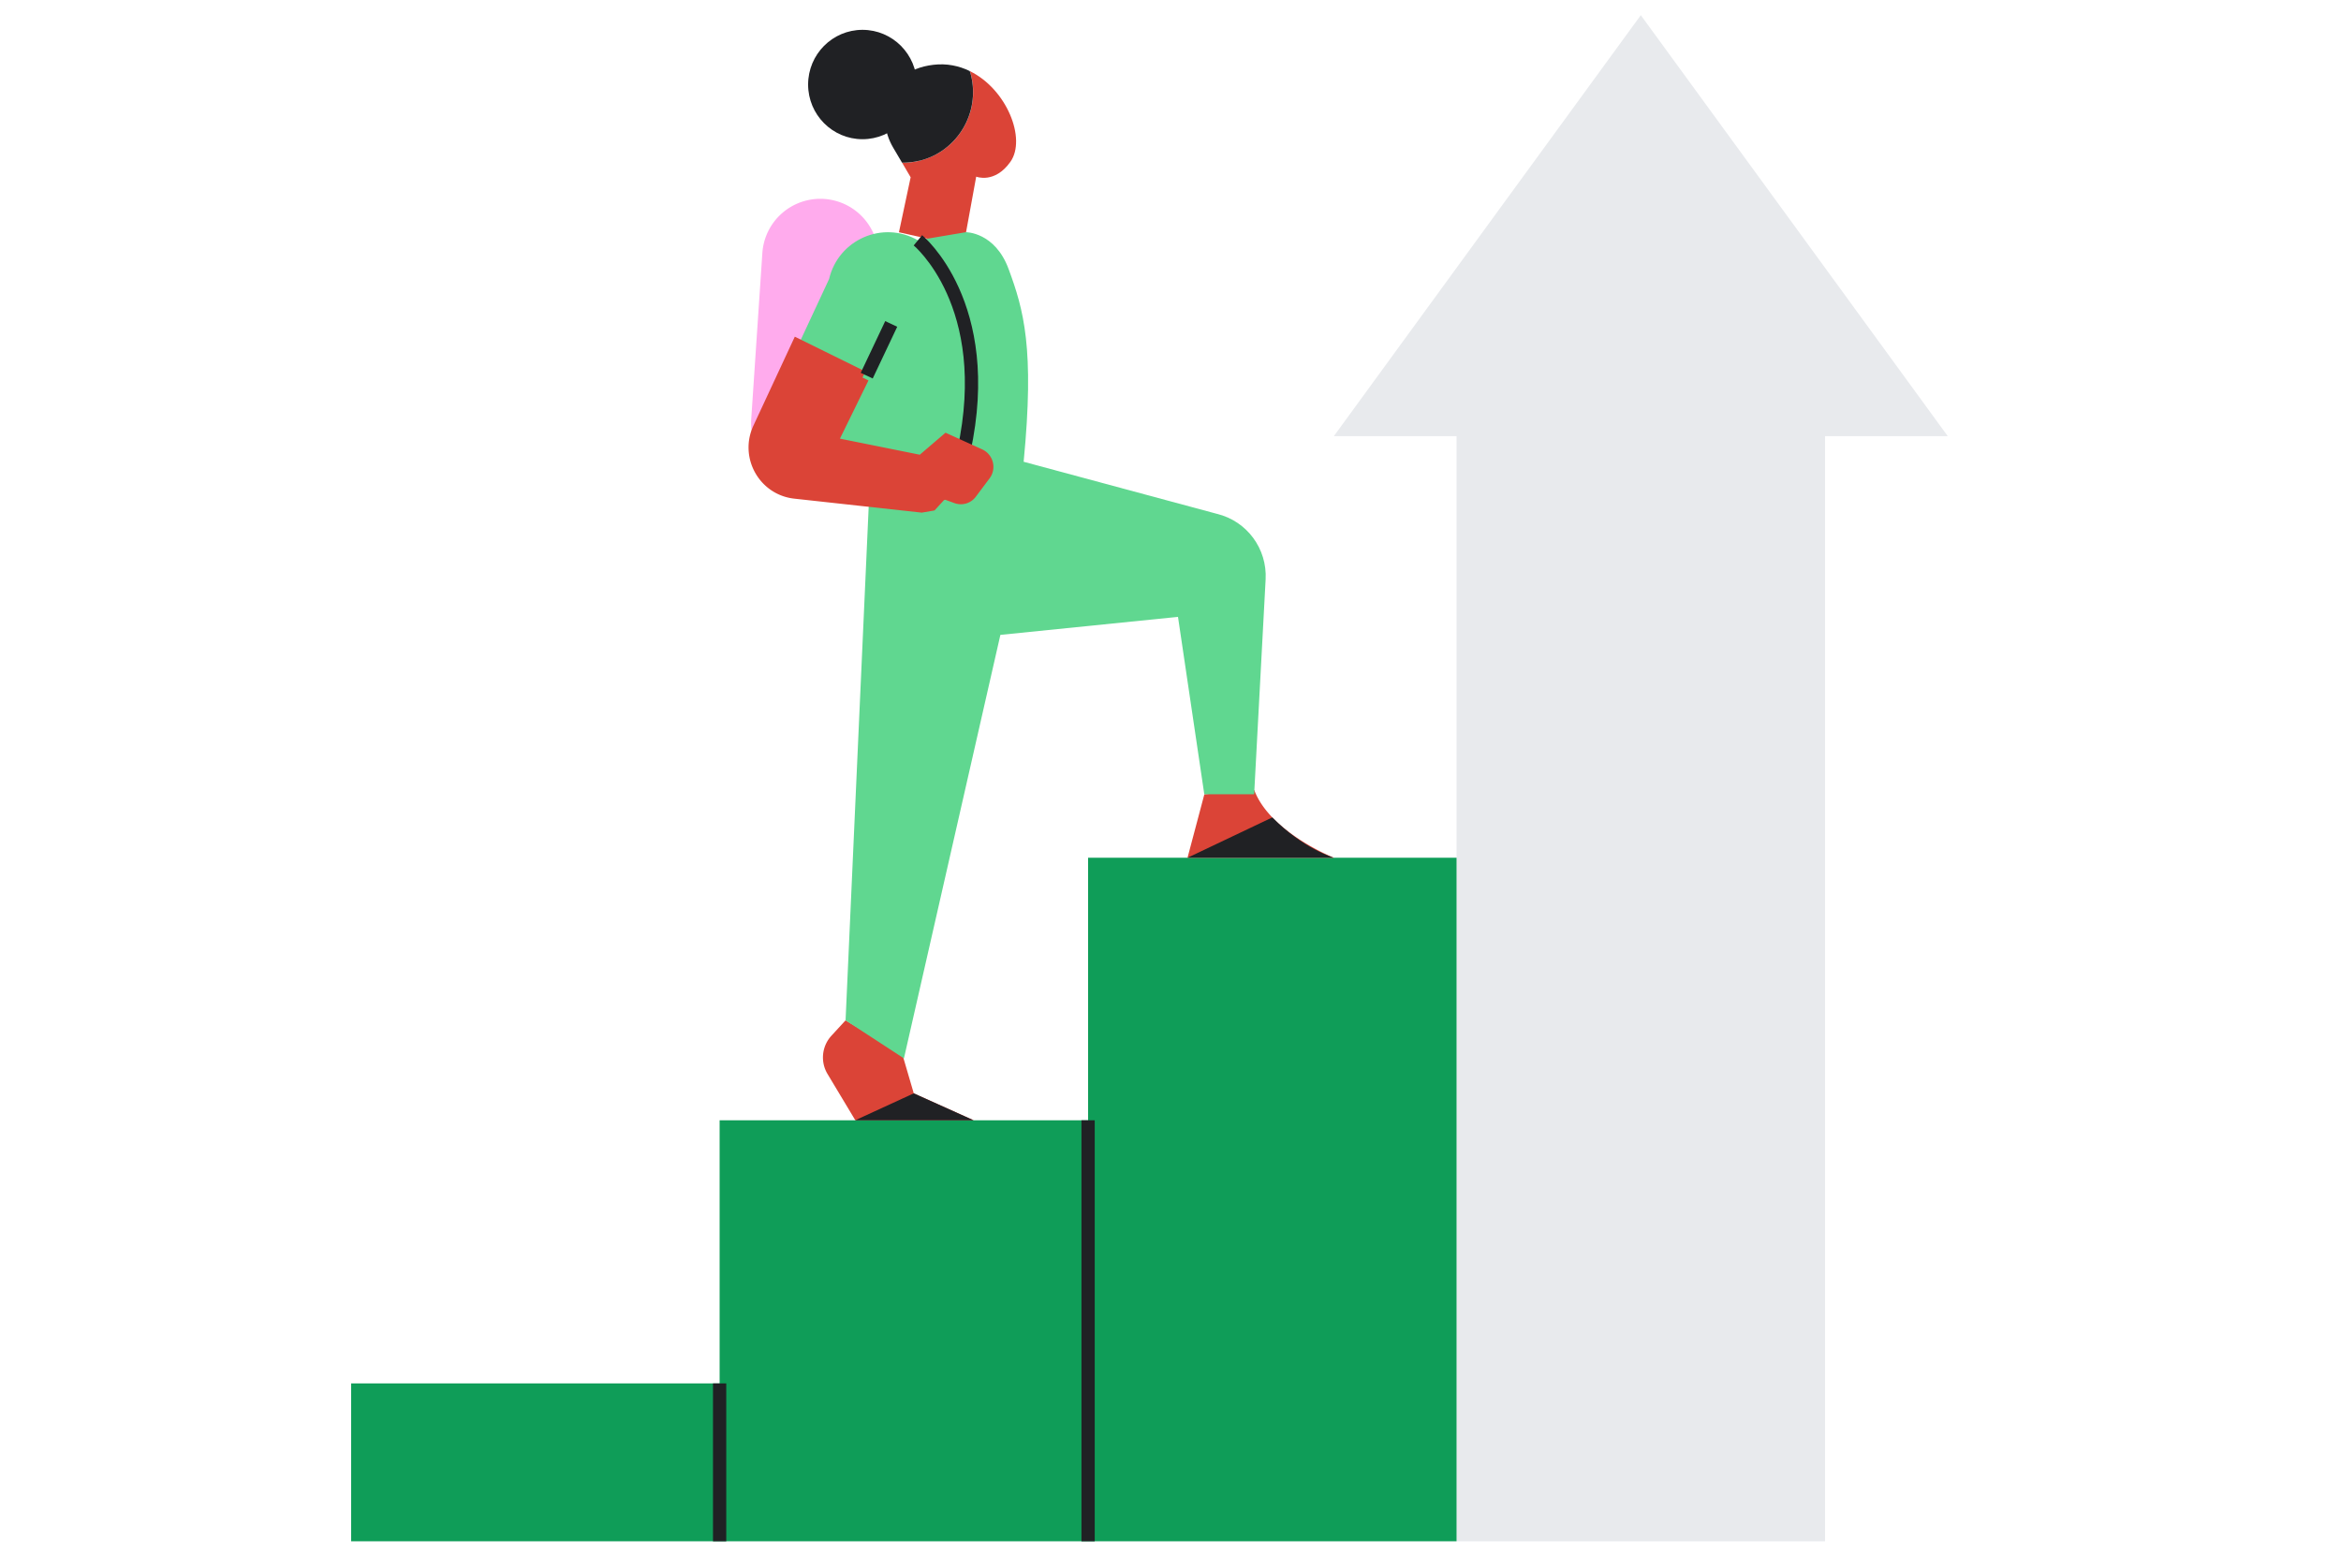 <svg fill="none" height="201" width="300" xmlns="http://www.w3.org/2000/svg"><clipPath id="a"><path d="M0 0h204.61v195.63H0z" transform="translate(45 1.945)"/></clipPath><g clip-path="url(#a)"><path d="M249.61 55.915l-19.67-26.99-19.67-26.98-19.67 26.98-19.67 26.99h15.73v141.66h47.22V55.915z" fill="#e8eaed"/><path d="M186.66 109.955h-47.22v87.62h47.22zm-47.22 33.65H92.22v53.97h47.22zm-47.22 33.73H45v20.24h47.22z" fill="#0f9d58"/><path d="M112.553 33.432a7.449 7.449 0 0 0-6.931-7.93 7.447 7.447 0 0 0-7.926 6.936L96.272 53.71a7.448 7.448 0 0 0 6.931 7.93 7.448 7.448 0 0 0 7.926-6.935z" fill="#ffabed"/><path d="M124.28 9.105c.05.17.11.34.16.52 1.2 4.86-1.75 9.78-6.58 10.98-.75.19-1.51.26-2.25.26l1.09 1.86-1.5 7.05 8.26 1.86 1.64-8.99s2.37.95 4.39-1.91c2.06-2.93-.46-9.31-5.21-11.62z" fill="#db4437"/><path d="M117.85 20.605c4.83-1.2 7.78-6.12 6.58-10.98-.04-.18-.1-.35-.16-.52-1.38-.67-2.95-1-4.65-.8-3.36.4-4.97 2.17-5.72 4.01-.88 2.14-.62 4.59.55 6.59l1.15 1.95c.74 0 1.49-.07 2.25-.26z" fill="#202124"/><path d="M110.53 17.845c3.849 0 6.97-3.138 6.97-7.01 0-3.871-3.121-7.01-6.97-7.01s-6.97 3.139-6.97 7.01c0 3.872 3.121 7.01 6.97 7.01z" fill="#202124"/><path d="M108.36 130.795l-1.81 1.97a4.116 4.116 0 0 0-.5 4.91l3.56 5.93h15.15l-7.66-3.45-1.47-5.02m45.1-33.86c2.04 5.44 10.21 8.68 10.21 8.68h-18.76l2.16-8.14" fill="#db4437"/><path d="M117.63 30.805c-4.49-2.59-10.19-.1-11.38 4.96l-8.93 19.17 14.04 9.19-3 66.67 7.48 4.88 12.36-54.29 22.76-2.31 3.37 22.74h6.39l1.47-27.54c.21-3.94-2.4-7.47-6.22-8.4l-24.79-6.68c1.41-14.57 0-19.48-1.92-24.69-1.75-4.77-5.48-4.74-5.48-4.74l-6.17 1.04z" fill="#60d790"/><path d="M117.63 30.805s9.97 8.18 5.89 27.02" stroke="#202124" stroke-linejoin="round" stroke-width="1.7"/><path d="M103.44 56.465l3.99.58" stroke="#202124" stroke-miterlimit="10" stroke-width="1.7"/><path d="M110.53 48.395l-4.14 8.45 11.72 2.36 3.2-2.74 4.2 1.91c.94.43 1.24 1.62.62 2.44l-1.76 2.35c-.41.55-1.12.76-1.76.53l-1.1-.4a1.12 1.12 0 0 0-1.22.3l-.96 1.05-1.23.21-16.23-1.78c-3.89-.43-6.21-4.58-4.55-8.15l4.94-10.62 8.27 4.08" fill="#db4437"/><path d="M110.53 48.395l-4.14 8.45 11.72 2.36 3.2-2.74 4.2 1.91c.94.43 1.24 1.62.62 2.44l-1.76 2.35c-.41.55-1.12.76-1.76.53l-1.1-.4a1.12 1.12 0 0 0-1.22.3l-.96 1.05-1.23.21-16.23-1.78c-3.89-.43-6.21-4.58-4.55-8.15l4.94-10.62 8.27 4.08" stroke="#db4437" stroke-miterlimit="10" stroke-width="1.7"/><path d="M163.05 104.785l-10.87 5.17h18.76s-3.98-1.19-7.89-5.17zm-45.95 35.37l-7.5 3.45h15.16z" fill="#202124"/><path d="M114.21 41.525l-3.14 6.63m28.37 95.45v53.97m-47.22-20.24v20.24" stroke="#202124" stroke-linejoin="round" stroke-width="1.7"/></g></svg>